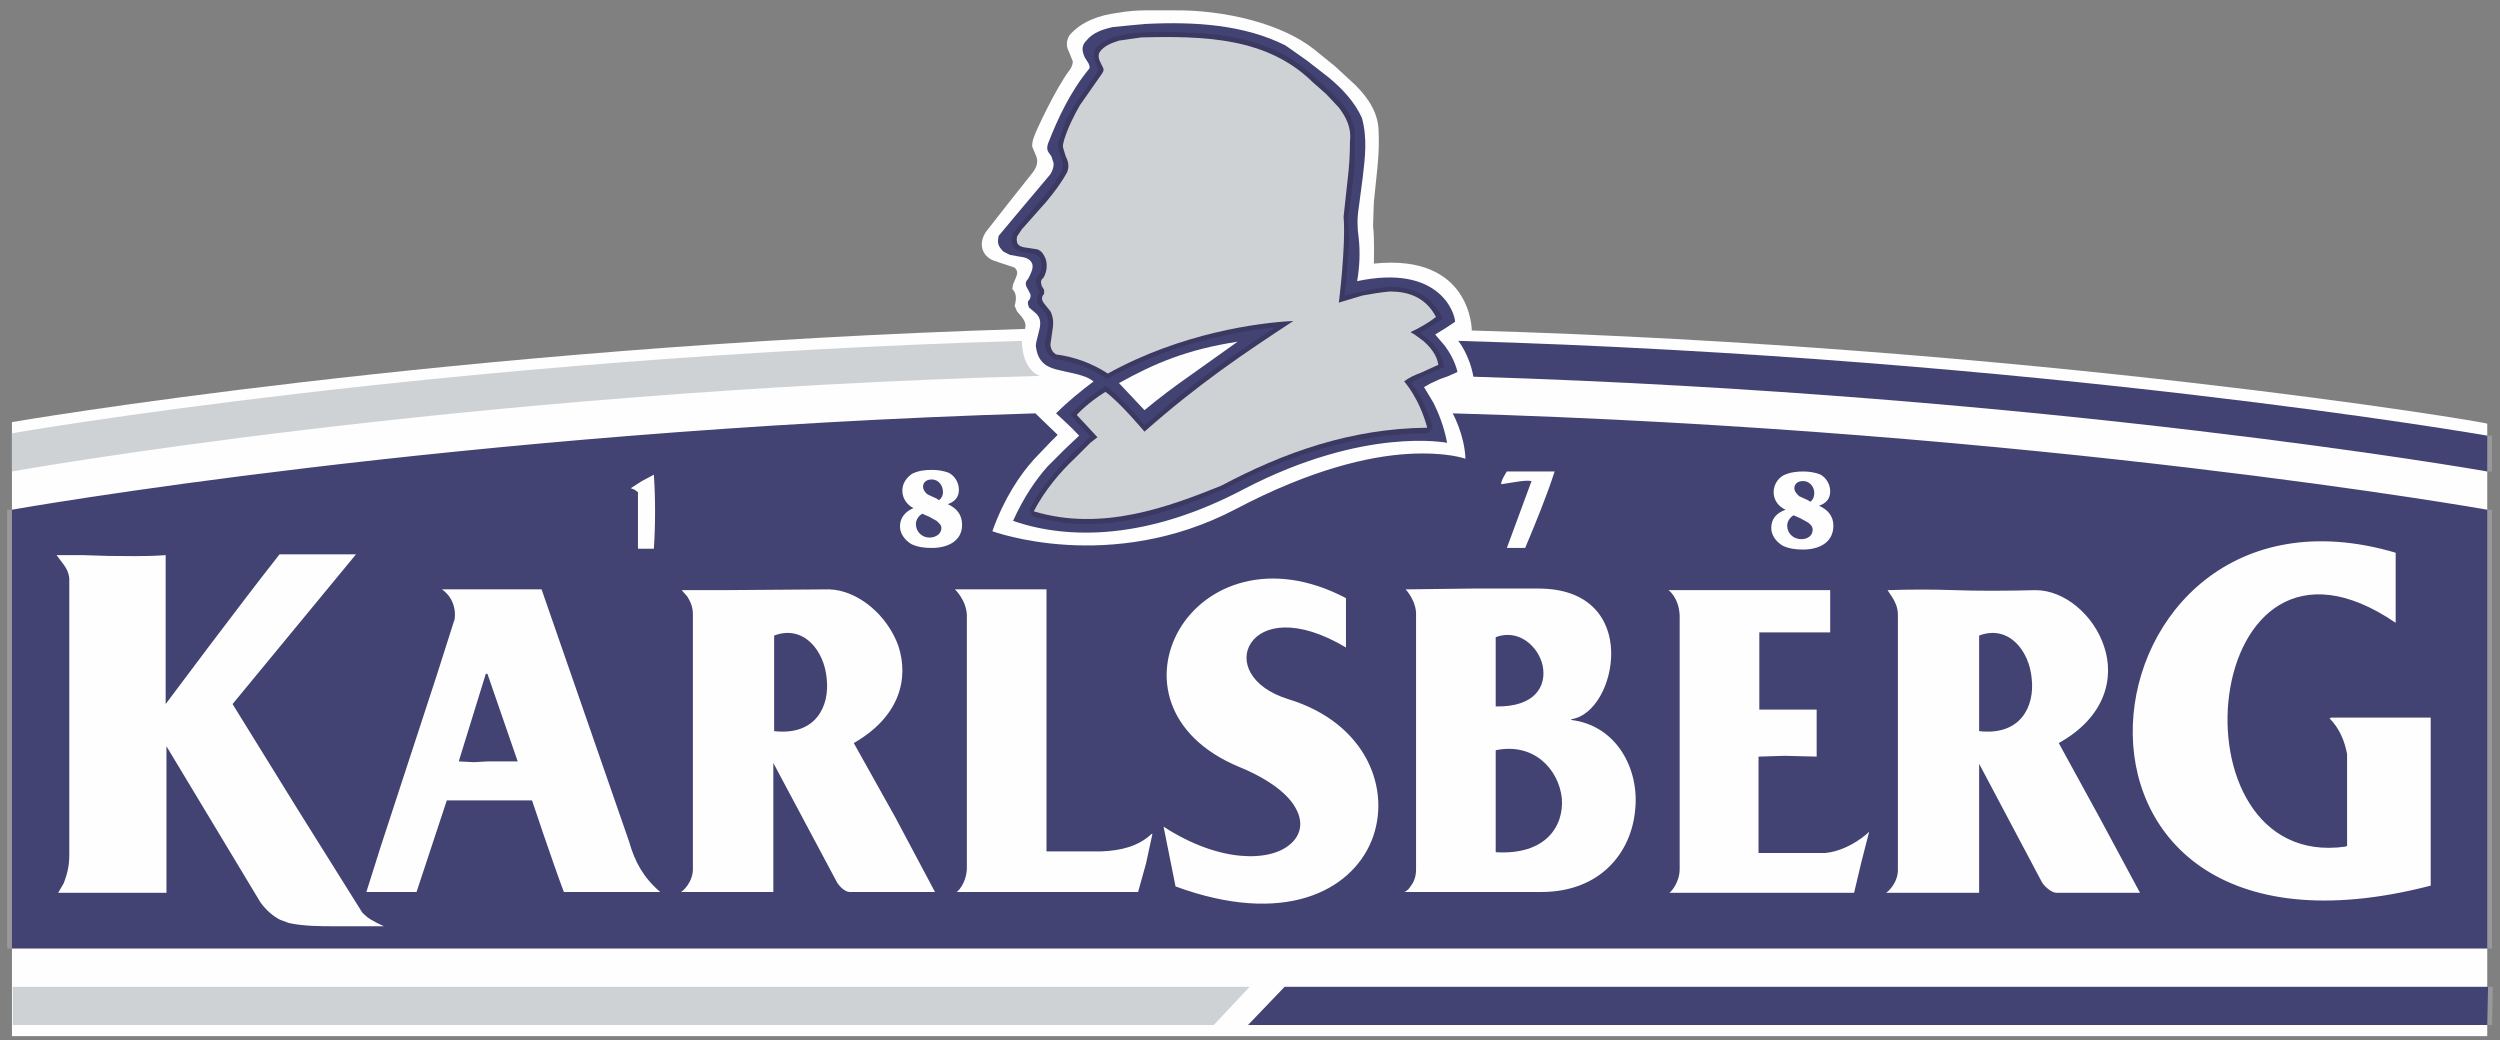 <?xml version="1.0" encoding="UTF-8"?>
<!DOCTYPE svg PUBLIC "-//W3C//DTD SVG 1.1//EN" "http://www.w3.org/Graphics/SVG/1.1/DTD/svg11.dtd">
<!-- Creator: CorelDRAW X7 -->
<svg xmlns="http://www.w3.org/2000/svg" xml:space="preserve" width="3.139in" height="1.306in" version="1.1" style="shape-rendering:geometricPrecision; text-rendering:geometricPrecision; image-rendering:optimizeQuality; fill-rule:evenodd; clip-rule:evenodd"
viewBox="0 0 3139 1306"
 xmlns:xlink="http://www.w3.org/1999/xlink">
 <rect x="0" y="0" width="3139" height="1306" fill="#808080" stroke="none"/>
 <defs>
  <style type="text/css">
   <![CDATA[
    .fil0 {fill:#FEFEFE;fill-rule:nonzero}
    .fil1 {fill:#97999B;fill-rule:nonzero}
    .fil4 {fill:#CED2D5;fill-rule:nonzero}
    .fil2 {fill:#424273;fill-rule:nonzero}
    .fil3 {fill:#3B3962;fill-rule:nonzero}
   ]]>
  </style>
 </defs>
 <g id="Layer_x0020_1">
  <path class="fil0" d="M15 530c0,0 551,-95 1272,-117 2,-6 -1,-11 -4,-15l-6 -7 -3 -7c2,-7 3,-16 -3,-21l1 -6 3 -7c2,-5 4,-9 -1,-14l-27 -9c-14,-6 -19,-21 -9,-36l29 -37 27 -34c5,-6 11,-14 7,-24l-5 -12c0,-3 0,-7 3,-14 1,-4 27,-60 44,-82 3,-4 4,-8 4,-11l-4 -10c-3,-6 -6,-13 0,-23 15,-17 37,-25 61,-28 11,-2 23,-3 35,-3l33 0c66,-1 138,17 178,49l26 21 26 24c17,17 29,36 29,59 1,21 -1,40 -3,59l-3 29 -1 30c2,14 1,47 1,47 123,-13 123,84 123,84 702,20 1275,115 1275,117l0 769 -3108 0 0 -771z"/>
  <path class="fil1" d="M15 640l-6 0 0 551 6 0 0 -551zm3108 551l0 0 6 0 0 -551 -6 0 0 551z"/>
  <path class="fil2" d="M1328 546l-28 -27c-729,22 -1285,121 -1285,121l0 551 3108 0 0 -551c0,0 -564,-100 -1299,-121 0,0 15,27 16,57 0,0 -24,-9 -73,-6 -48,3 -120,19 -215,69 -158,83 -306,28 -306,28 15,-42 35,-71 52,-90l21 -22 9 -9zm-11 -325l0 0 -32 38 -31 37c-2,9 -1,13 6,20l8 4 11 2c7,1 14,2 17,9 2,6 -2,13 -5,19 -5,5 -3,9 0,14l3 6c0,3 0,5 -3,8 -1,3 0,5 1,8l7 6c8,6 8,14 6,22l-3 12c-1,4 -2,8 -1,11 3,20 16,25 30,28l22 5c7,2 14,4 20,9 -16,12 -32,25 -47,40 0,0 20,18 29,28l-19 18 -21 21c-14,16 -29,37 -43,68 69,24 169,24 290,-40 152,-79 255,-58 255,-58 -4,-21 -11,-38 -17,-50l-12 -20 9 -5 11 -5 11 -4 11 -5c-3,-13 -10,-25 -16,-33l-12 -14 13 -8 12 -8c0,-10 -19,-73 -123,-51 3,-17 4,-36 2,-54 -2,-13 -2,-26 0,-38l5 -38c3,-25 6,-50 -1,-75 -9,-20 -25,-37 -42,-51l-27 -21 -27 -19c-52,-26 -113,-30 -175,-27l-22 2 -20 2c-13,3 -25,7 -33,17 -7,7 -5,14 -2,21l5 8c1,3 2,5 0,7 -23,28 -39,62 -51,93 -2,6 -1,9 1,12l3 4 2 6c3,6 -2,16 -5,19z"/>
  <path class="fil3" d="M1283 288l31 -35c10,-12 19,-24 26,-37 3,-8 1,-14 -2,-20l-3 -10c-1,-3 0,-6 1,-10 5,-16 12,-30 20,-44l28 -40c2,-3 2,-5 1,-7l-3 -6c-2,-4 -4,-9 -1,-14 6,-8 15,-11 24,-14l14 -2 14 -2c79,-2 158,0 215,56l17 15 16 17c9,12 16,25 14,42 0,17 -1,33 -3,49l-5 46c3,37 -6,108 -6,108l30 -9c11,-2 23,-4 34,-5 23,0 45,7 58,32 -9,7 -21,14 -32,19l5 3 11 8c8,7 17,17 19,30l-22 10c-8,3 -15,6 -21,11 1,1 19,21 29,58 -96,1 -180,31 -259,73 -65,26 -149,58 -235,32 14,-27 34,-50 51,-66l20 -20 9 -7 -26 -28c0,0 12,-14 36,-29 19,14 49,50 49,50 68,-60 123,-97 187,-139 -43,2 -141,15 -233,66 -20,-13 -42,-21 -65,-24 -5,-3 -7,-8 -7,-13l3 -21c1,-7 0,-14 -3,-20l-8 -10c-3,-4 -4,-8 0,-12l0 -5 -3 -5c-1,-4 -2,-7 2,-10 5,-8 6,-20 1,-28 -2,-4 -5,-7 -9,-8l-13 -2c-8,-1 -14,-3 -12,-14l6 -9zm22 80l0 0 -2 3c-2,5 0,10 2,13l8 10c3,5 4,11 3,17l-4 20 0 1c0,7 4,14 11,18l1 1 1 0c22,3 43,10 62,23l3 2 3 -2c69,-38 141,-54 190,-61l18 -2 -27 18c-34,23 -68,47 -104,77l-33 28 -13 -16c-10,-11 -23,-24 -32,-31l-4 -3 -3 3c-13,8 -22,15 -28,21l-10 9 -3 4 25 27 -4 4 -21 20c-16,17 -37,40 -51,67l3 9c89,27 175,-6 239,-33l1 0c78,-42 162,-71 257,-71l6 -8c-6,-19 -13,-34 -19,-44l-8 -11 4 -3 10 -5 27 -12 -1 -5c-3,-14 -12,-25 -21,-32l-8 -6 8 -5 16 -10 5 -3 -3 -5c-15,-27 -39,-35 -64,-35 -12,1 -24,3 -35,6l-22 5 2 -15 4 -51 -1 -32 6 -47 2 -24 0 -25c2,-18 -5,-33 -15,-46l-17 -17 -17 -16c-44,-43 -101,-55 -160,-57l-23 -1 -12 0 -24 1 -15 1 -15 3c-10,3 -19,7 -27,15l0 1 -1 1c-4,8 0,15 2,19l2 5 0 3 -28 40 -12 21 -8 23c-3,5 -3,10 -2,14l0 1 3 9 3 9 -1 7c-6,12 -15,24 -25,36l-31 36 -7 9 0 1c-4,18 9,21 17,22l12 2 5 4c3,5 3,12 2,17l-2 4c-6,7 -5,13 -2,17l2 5 0 2z"/>
  <path class="fil4" d="M16 1287l1508 0 45 -48 -1553 0 0 48zm1267 -999l0 0 -6 9c-2,11 4,13 12,14l13 2c4,1 7,4 9,8 5,8 4,20 -1,28 -4,3 -3,6 -2,10l3 5 0 5c-4,4 -3,8 0,12l8 10c3,6 4,13 3,20l-3 21c0,5 2,10 7,13 23,3 45,11 65,24 92,-51 190,-64 233,-66 -64,42 -119,79 -187,139 0,0 -30,-36 -49,-50 -24,15 -36,29 -36,29l26 28 -9 7 -20 20c-17,16 -37,39 -51,66 86,26 170,-6 235,-32 79,-42 163,-72 259,-73 -10,-37 -28,-57 -29,-58 6,-5 13,-8 21,-11l22 -10c-2,-13 -11,-23 -19,-30l-11 -8 -5 -3c11,-5 23,-12 32,-19 -13,-25 -35,-32 -58,-32 -11,1 -23,3 -34,5l-30 9c0,0 9,-71 6,-108l5 -46c2,-16 3,-32 3,-49 2,-17 -5,-30 -14,-42l-16 -17 -17 -15c-57,-56 -136,-58 -215,-56l-14 2 -14 2c-9,3 -18,6 -24,14 -3,5 -1,10 1,14l3 6c1,2 1,4 -1,7l-28 40c-8,14 -15,28 -20,44 -1,4 -2,7 -1,10l3 10c3,6 5,12 2,20 -7,13 -16,25 -26,37l-31 35z"/>
  <polygon class="fil1" points="3130,1239 3129,1287 3123,1287 3123,1239 "/>
  <polygon class="fil2" points="3124,1239 1613,1239 1567,1287 3123,1287 "/>
  <path class="fil0" d="M3008 694c-203,-60 -325,79 -330,216 -5,137 108,271 374,202l0 -211 -125 0 -2 1c12,12 19,28 22,45l0 115 -2 1c-113,16 -159,-96 -146,-191 13,-96 86,-174 209,-90l0 -88zm-638 47l0 0 6 9c3,5 7,12 7,22l0 318c1,19 -14,31 -15,31l117 0 0 -162 79 149c3,5 12,13 18,13l105 0 -50 -93 -52 -95c59,-33 70,-82 57,-121 -13,-40 -50,-71 -86,-71 -41,1 -73,1 -101,0 -29,-1 -55,-1 -85,0zm-1240 -80l0 0c0,9 6,17 14,22 8,4 17,5 26,5 19,0 38,-8 38,-29 0,-13 -7,-21 -18,-26 9,-3 14,-9 14,-18 0,-9 -5,-17 -12,-21 -7,-3 -15,-4 -22,-4 -9,0 -17,1 -25,5 -7,5 -12,12 -12,21 0,10 6,18 14,22 -10,4 -17,12 -17,23zm331 377l0 0 15 75c136,50 220,6 246,-57 26,-64 -6,-148 -104,-178 -49,-15 -62,-49 -47,-71 15,-22 57,-31 119,6l0 -16 0 -46c-95,-50 -176,-17 -209,39 -33,56 -19,134 75,173 39,16 62,35 71,52 10,18 6,34 -7,45 -25,22 -88,24 -159,-22zm317 54l0 0c0,9 -3,16 -7,21 -3,5 -7,7 -8,7l172 0c75,0 113,-50 118,-102 6,-52 -23,-107 -80,-114l0 -1c29,-4 51,-45 50,-85 -1,-40 -26,-79 -91,-79l-84 0 -83 1c0,0 14,15 13,33l0 319zm446 -429l0 0c0,9 6,17 14,22 8,4 17,5 26,5 19,0 38,-8 38,-30 0,-12 -7,-20 -18,-25 9,-3 14,-9 14,-18 0,-9 -5,-17 -12,-21 -7,-3 -15,-4 -22,-4 -8,0 -17,1 -25,5 -7,4 -12,12 -12,21 0,10 6,18 15,22 -11,4 -18,11 -18,23zm-1010 428l0 0c-1,19 -12,29 -13,29l228 0 10 -36 8 -37 -1 0c-17,16 -39,21 -63,22l-35 0 -34 0 0 -329 -115 0c0,0 14,13 15,32l0 319zm-393 -495l0 0 -15 8 -14 9 5 2 4 3 0 71 20 0c2,-31 2,-63 0,-93zm733 -167l0 0c-64,10 -104,27 -149,52l32 34c18,-15 38,-30 58,-44l59 -42zm-1483 268l0 0 9 12c3,4 6,9 7,17l0 348c0,16 -4,27 -7,35l-7 12 136 0 0 -184 118 196c8,11 17,18 25,22l11 4c19,4 39,4 59,4l30 0 30 0c-15,-7 -20,-10 -27,-17l-82 -131 -81 -131 155 -188 -96 0c-49,62 -143,188 -143,188l0 -187c-27,2 -50,1 -72,1l-32 -1 -33 0zm478 149l0 0 -71 217 -18 57 63 0 38 -115 107 0c0,0 26,78 40,115l121 0c-21,-18 -32,-38 -39,-63l-110 -317 -125 0c21,15 16,40 15,40l-21 66zm1343 -254l0 0c0,0 -8,12 -7,16l19 -3c7,-1 13,-2 19,-1l-31 84 23 0c13,-31 27,-65 37,-96l-60 0zm406 149l0 0 -203 0c0,0 13,9 14,32l0 318c0,18 -12,30 -13,30l232 0 9 -38 10 -39c0,1 -25,24 -55,27l-43 0 -41 0 0 -121 33 -1 40 1 0 -59 -72 0 0 -97 89 0 0 -53z"/>
  <path class="fil2" d="M610 846l-34 110 19 1 18 -1 19 0 18 0 -19 -55 -19 -55 -2 0zm557 -197l0 0 -9 -4c-5,3 -8,8 -8,13 0,10 8,17 17,17 7,0 15,-4 15,-12 0,-4 -3,-6 -6,-9l-9 -5zm9 -23l0 0 3 2c4,-3 5,-7 5,-10 0,-9 -6,-16 -14,-16 -6,0 -11,3 -11,9 0,4 3,8 6,10l11 5z"/>
  <polygon class="fil1" points="3129,592 3123,592 3123,547 3129,547 "/>
  <path class="fil2" d="M1878 800l0 87c50,1 64,-26 59,-51 -5,-24 -30,-47 -59,-36zm383 -149l0 0 -9 -4c-5,3 -8,8 -8,13 0,10 8,17 18,17 7,0 14,-4 14,-12 0,-4 -3,-7 -6,-9l-9 -5zm9 -23l0 0 3 2c4,-3 5,-7 5,-11 0,-8 -6,-15 -14,-15 -6,0 -11,3 -11,9 0,4 3,7 6,10l11 5zm-392 314l0 0 0 128c63,4 86,-33 83,-68 -4,-36 -35,-70 -83,-60zm607 -144l0 0 0 88 0 32c52,6 70,-31 66,-66 -3,-35 -29,-68 -66,-54zm638 -251l0 0c0,0 -563,-98 -1292,-119 0,0 14,17 19,45 723,22 1273,119 1273,119l0 -45z"/>
  <path class="fil0" d="M856 741l50 0 135 -1c36,1 73,32 87,71 13,40 3,88 -56,122l52 93 50 94 -107 0c-6,0 -13,-7 -16,-12l-80 -150 0 162 -116 0c1,0 16,-12 15,-31l0 -318c0,-10 -4,-17 -7,-22l-7 -8z"/>
  <path class="fil2" d="M972 798c37,-14 63,19 66,54 4,35 -14,72 -66,66l0 -120z"/>
  <path class="fil4" d="M1304 472c-734,20 -1289,120 -1289,120l0 -48c0,0 544,-95 1268,-116 1,39 23,44 23,44l-2 0z"/>
 </g>
</svg>
